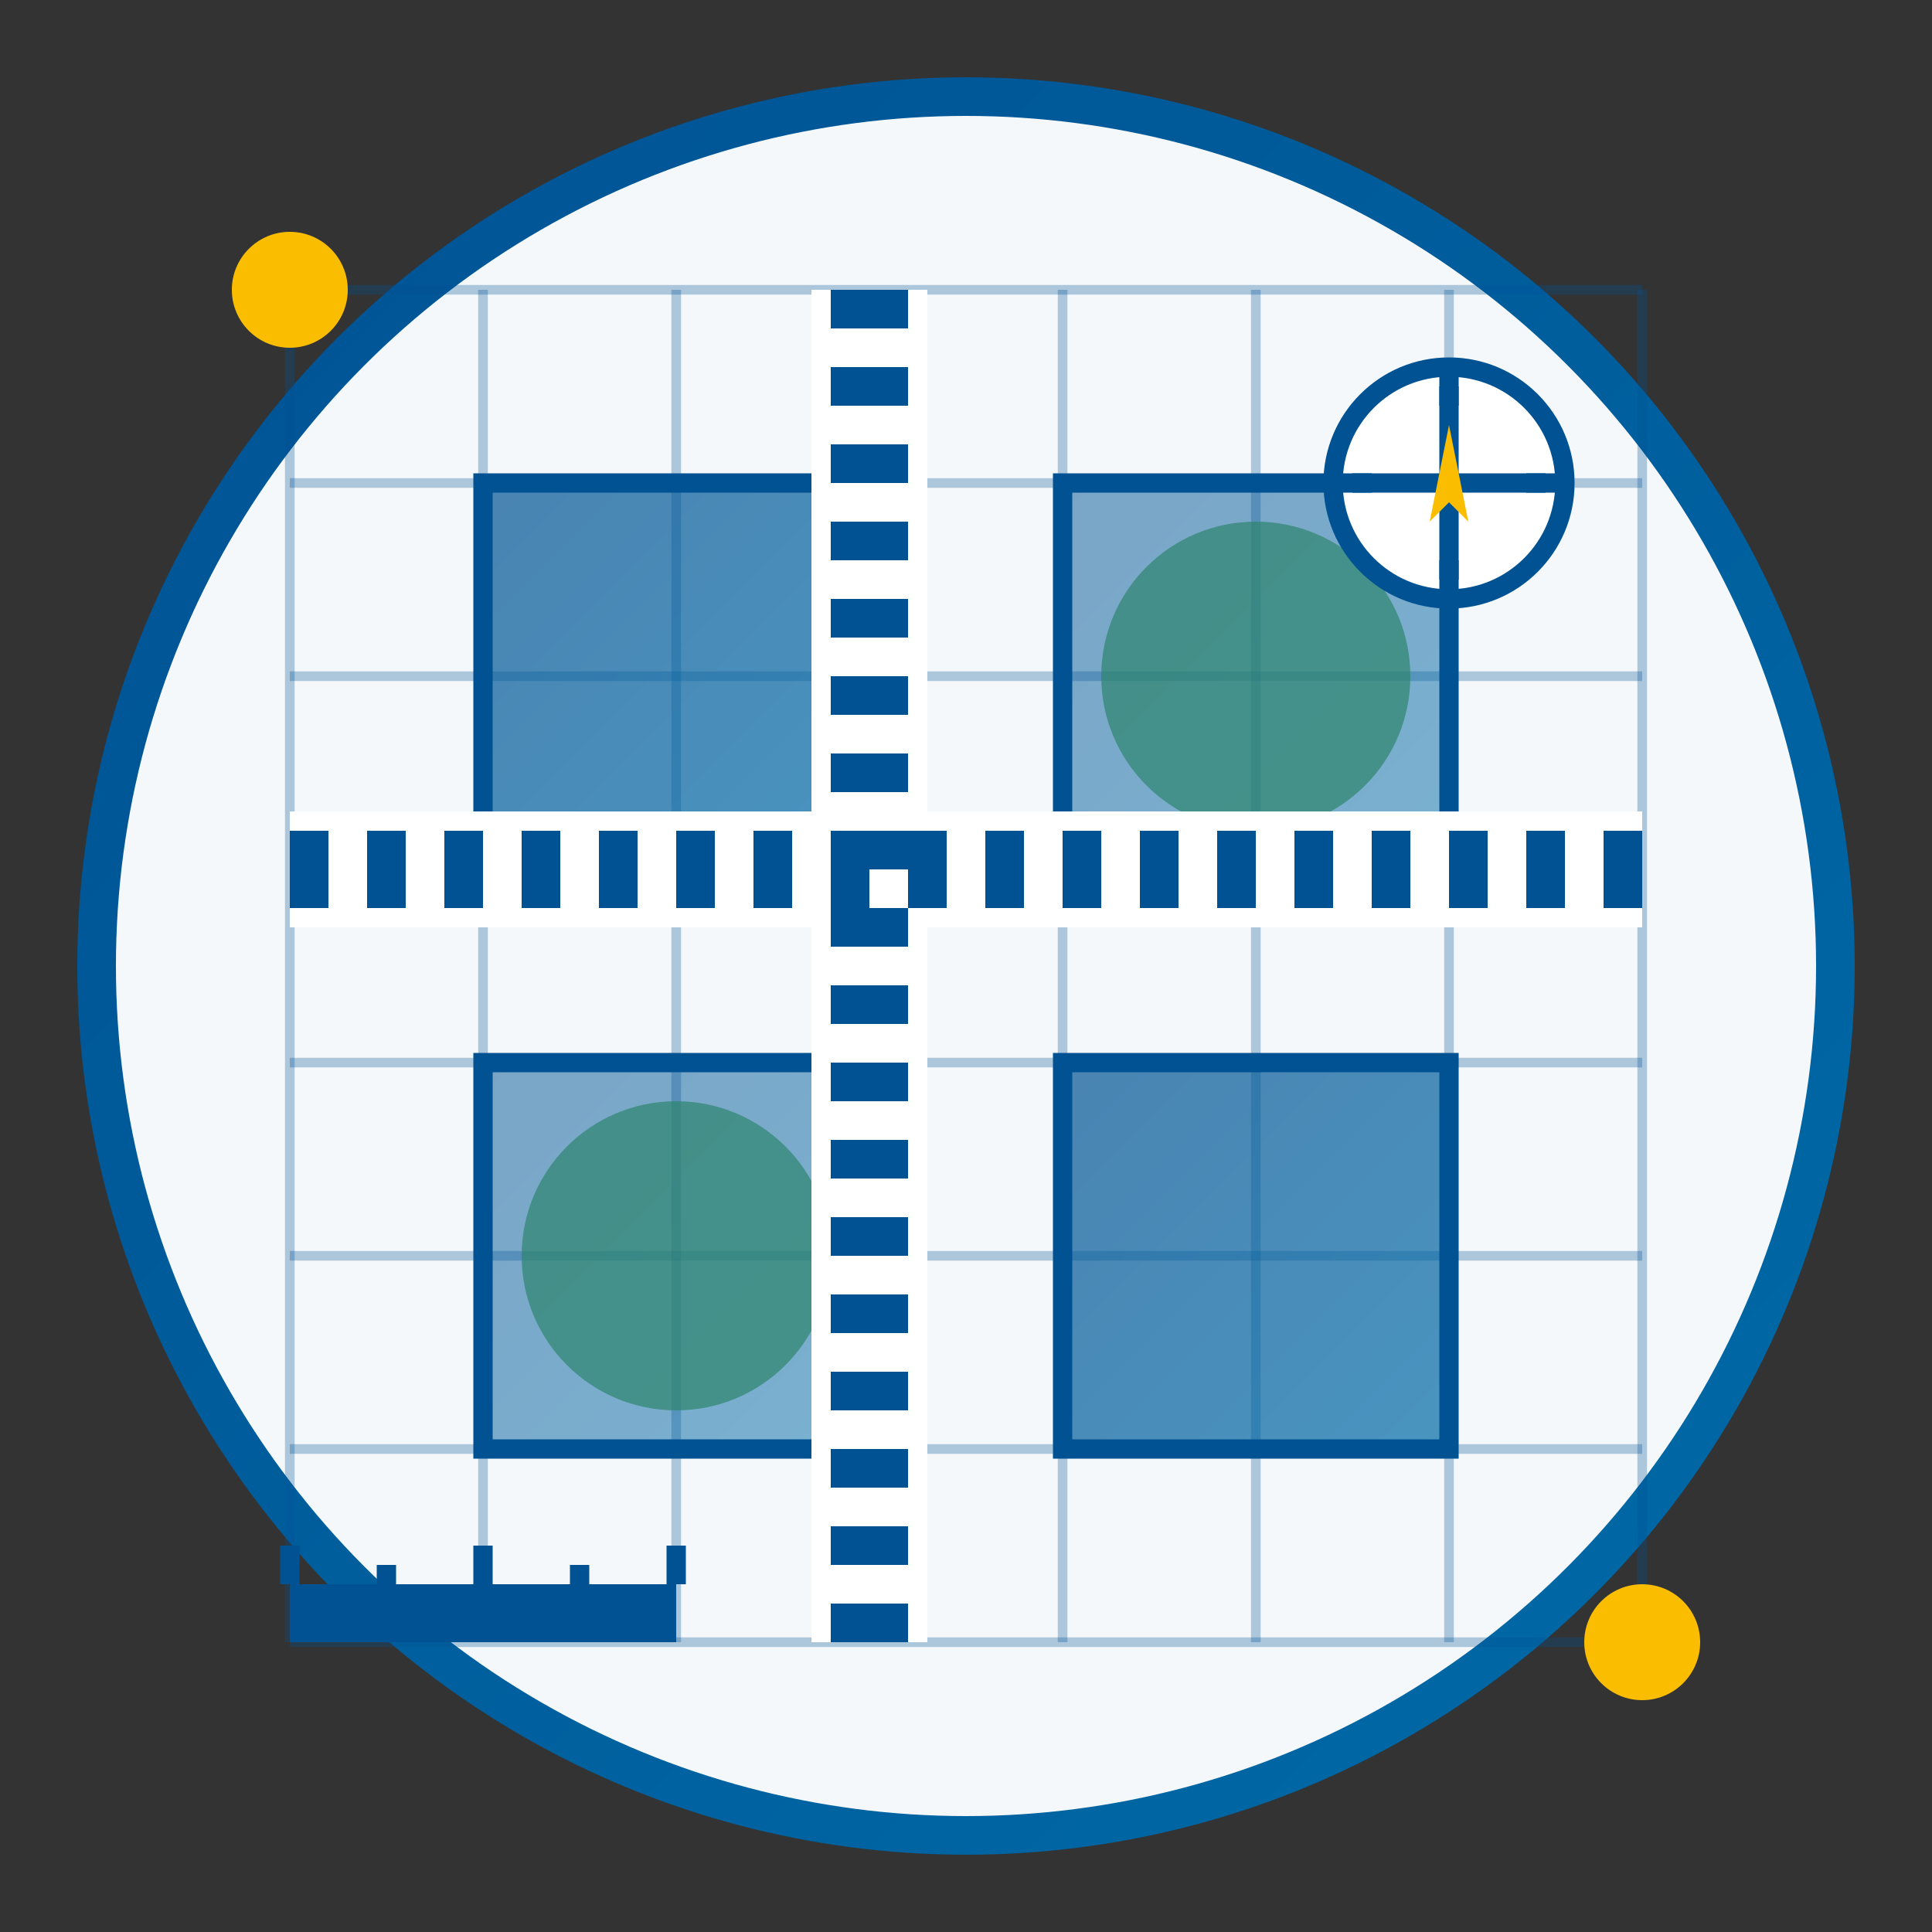 <svg xmlns="http://www.w3.org/2000/svg" width="100" height="100" viewBox="0 0 100 100">
  <rect x="0" y="0" width="100" height="100" fill="#333333" stroke="none"/>
  <defs>
    <linearGradient id="urbanGrad" x1="0%" y1="0%" x2="100%" y2="100%">
      <stop offset="0%" style="stop-color:#005293;stop-opacity:1" />
      <stop offset="100%" style="stop-color:#006aa7;stop-opacity:1" />
    </linearGradient>
  </defs>
  
  <!-- Background Circle -->
  <circle cx="50" cy="50" r="45" fill="#f5f8fa" stroke="url(#urbanGrad)" stroke-width="2"/>
  
  <!-- Blueprint/Map Grid -->
  <g stroke="#005293" stroke-width="0.5" stroke-opacity="0.3">
    <path d="M15,15 H85 M15,25 H85 M15,35 H85 M15,45 H85 M15,55 H85 M15,65 H85 M15,75 H85 M15,85 H85"/>
    <path d="M15,15 V85 M25,15 V85 M35,15 V85 M45,15 V85 M55,15 V85 M65,15 V85 M75,15 V85 M85,15 V85"/>
  </g>
  
  <!-- Urban Planning Elements -->
  <!-- City Blocks -->
  <rect x="25" y="25" width="20" height="20" fill="url(#urbanGrad)" fill-opacity="0.7" stroke="#005293" stroke-width="1"/>
  <rect x="55" y="25" width="20" height="20" fill="url(#urbanGrad)" fill-opacity="0.5" stroke="#005293" stroke-width="1"/>
  <rect x="25" y="55" width="20" height="20" fill="url(#urbanGrad)" fill-opacity="0.5" stroke="#005293" stroke-width="1"/>
  <rect x="55" y="55" width="20" height="20" fill="url(#urbanGrad)" fill-opacity="0.7" stroke="#005293" stroke-width="1"/>
  
  <!-- Parks/Green Areas -->
  <circle cx="35" cy="65" r="8" fill="#2e856e" fill-opacity="0.7"/>
  <circle cx="65" cy="35" r="8" fill="#2e856e" fill-opacity="0.7"/>
  
  <!-- Roads -->
  <path d="M15,45 H85 M45,15 V85" fill="none" stroke="#ffffff" stroke-width="6"/>
  <path d="M15,45 H85 M45,15 V85" fill="none" stroke="#005293" stroke-width="4" stroke-dasharray="2 2"/>
  
  <!-- Planning Tools -->
  <g transform="translate(15, 15)">
    <circle cx="0" cy="0" r="3" fill="#fabd00"/>
  </g>
  <g transform="translate(85, 85)">
    <circle cx="0" cy="0" r="3" fill="#fabd00"/>
  </g>
  
  <!-- Compass -->
  <g transform="translate(75, 25)">
    <!-- Compass Circle -->
    <circle cx="0" cy="0" r="6" fill="#ffffff" stroke="#005293" stroke-width="1"/>
    
    <!-- Compass Directions -->
    <path d="M0,-5 L0,5 M-5,0 L5,0" stroke="#005293" stroke-width="1"/>
    <path d="M0,-4 L0,-6 M0,4 L0,6 M-4,0 L-6,0 M4,0 L6,0" stroke="#005293" stroke-width="1"/>
    
    <!-- Compass Arrow -->
    <path d="M0,-3 L1,2 L0,1 L-1,2 Z" fill="#fabd00"/>
  </g>
  
  <!-- Blueprint Ruler -->
  <g transform="translate(25, 85)">
    <rect x="-10" y="-3" width="20" height="3" fill="#005293"/>
    <path d="M-10,-3 V-5 M-5,-3 V-4 M0,-3 V-5 M5,-3 V-4 M10,-3 V-5" stroke="#005293" stroke-width="1"/>
  </g>
</svg>
